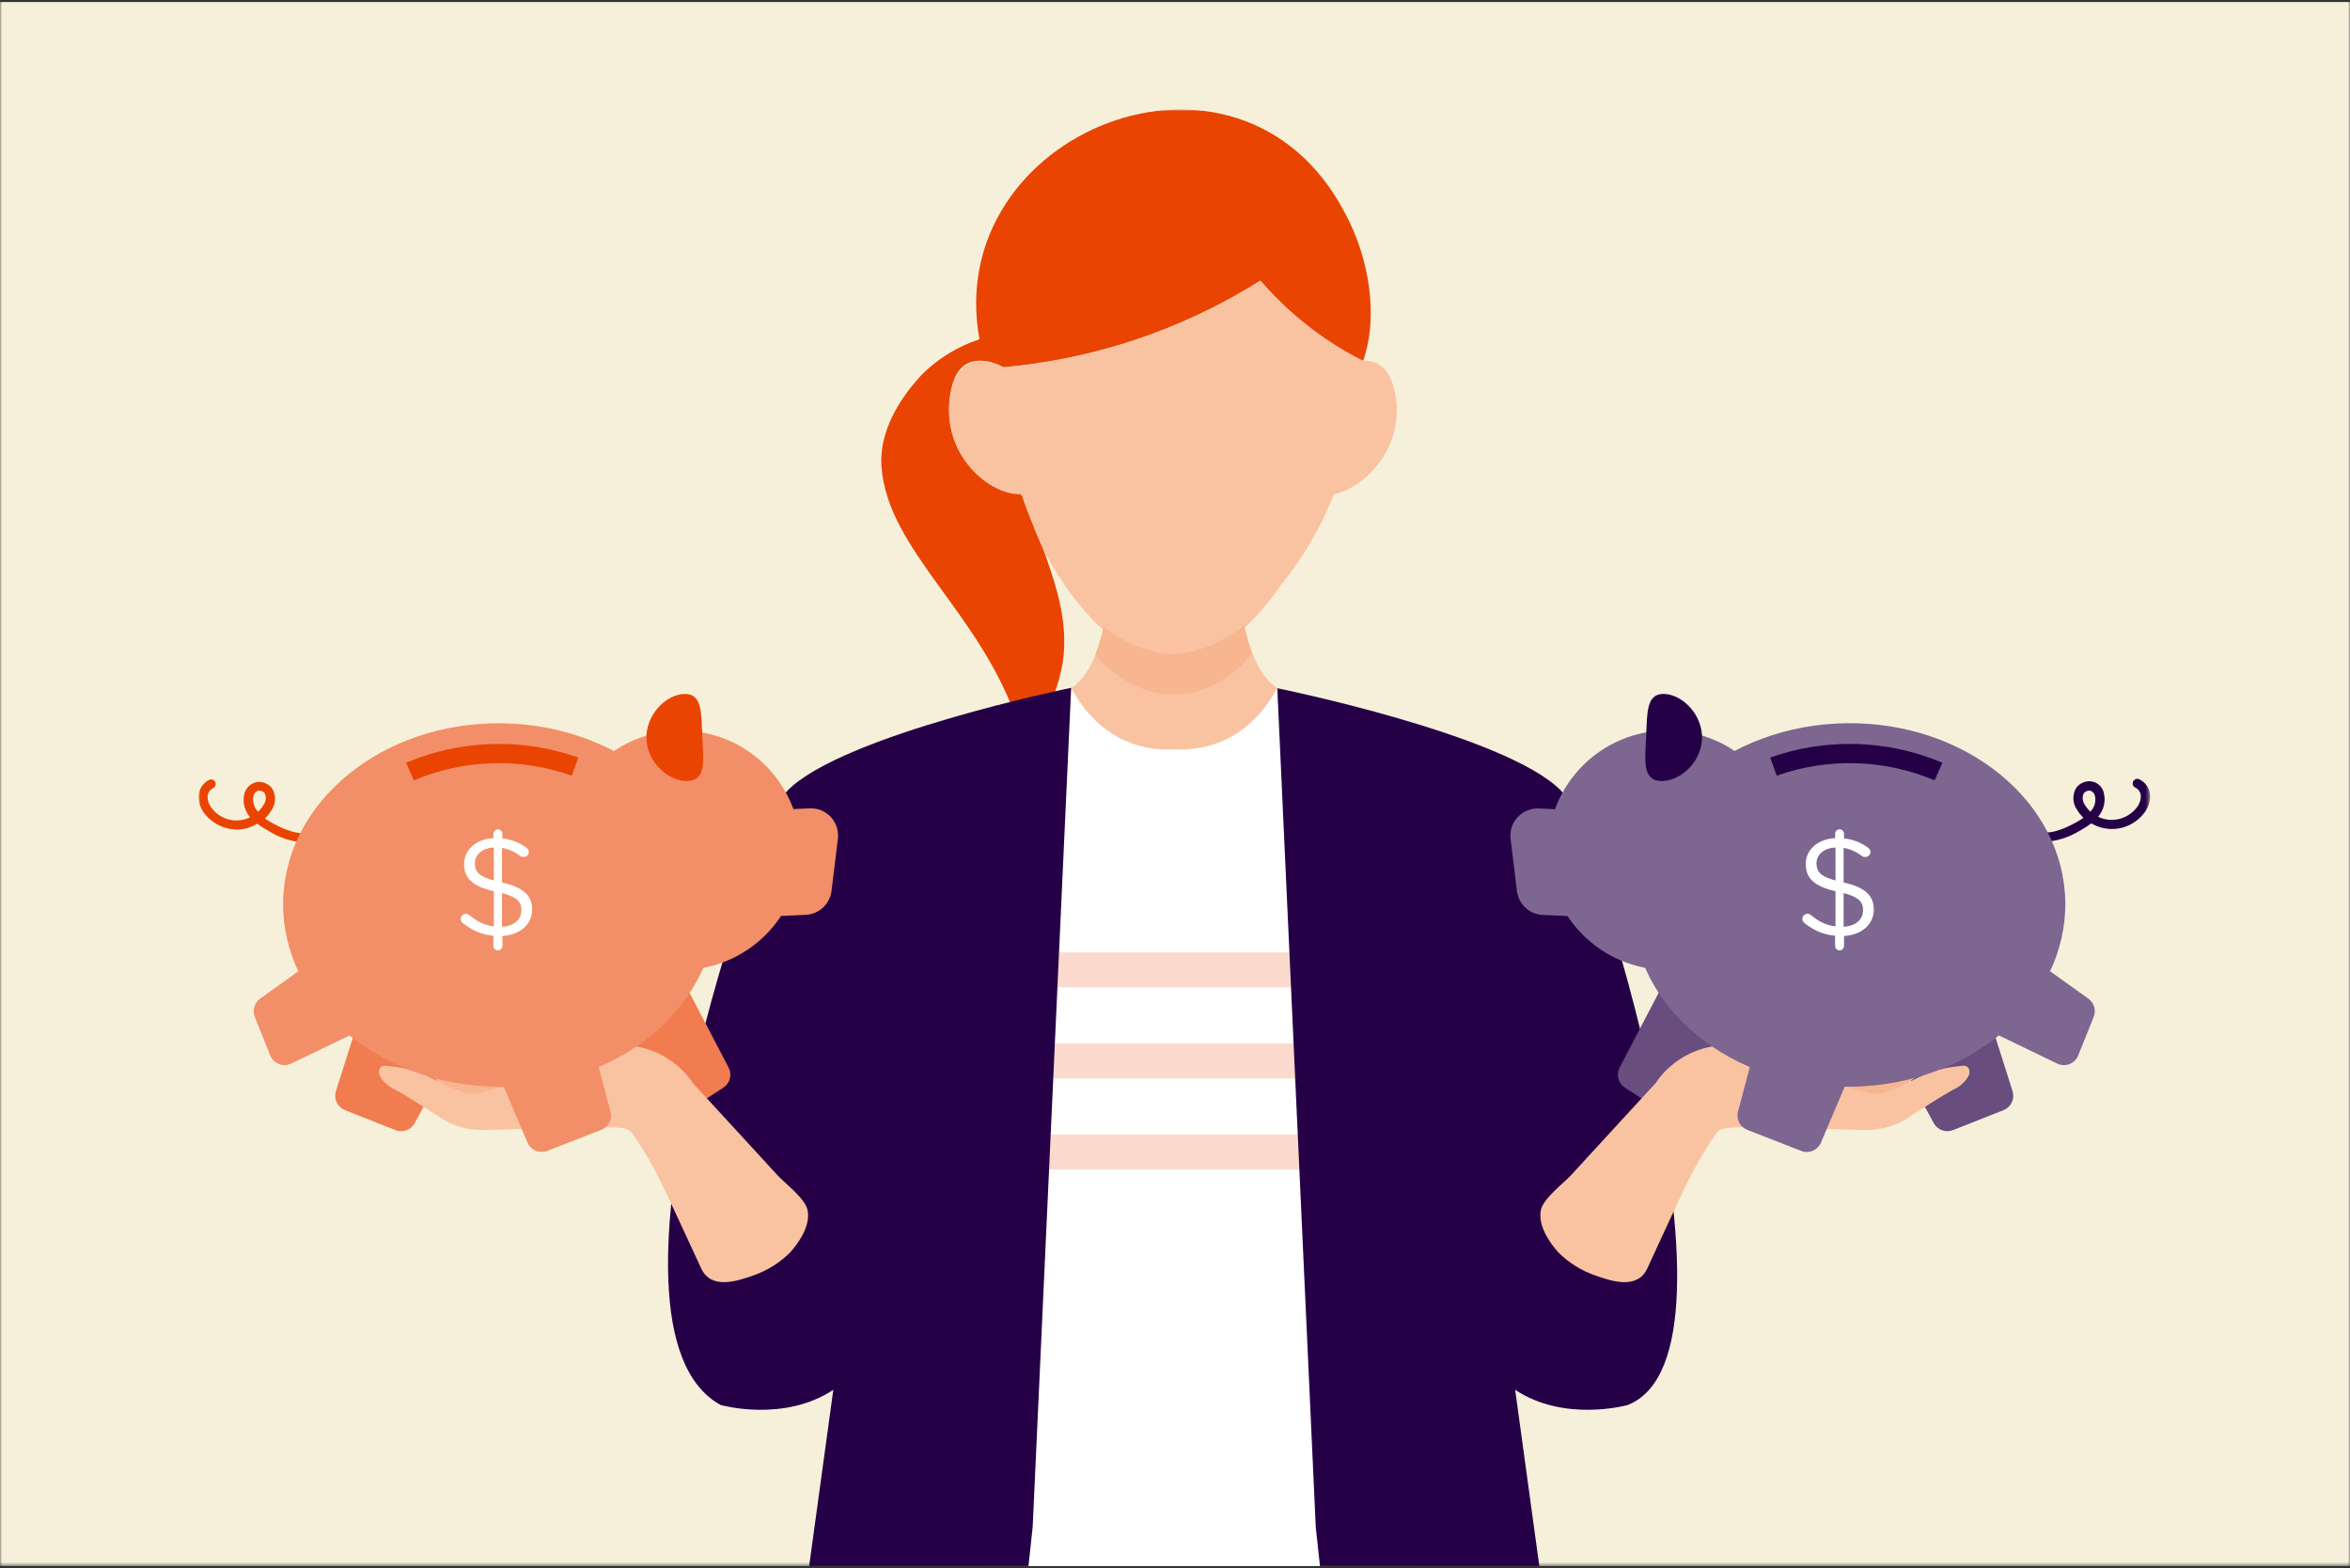 <svg width="580" height="387" viewBox="0 0 580 387" fill="none" xmlns="http://www.w3.org/2000/svg">
<rect x="0" y="0" width="580" height="387" fill="#333333" stroke="none"/>
<g clip-path="url(#clip0_1020_3)">
<mask id="mask0_1020_3" style="mask-type:luminance" maskUnits="userSpaceOnUse" x="0" y="0" width="580" height="387">
<path d="M580 0H0V386.5H580V0Z" fill="white"/>
</mask>
<g mask="url(#mask0_1020_3)">
<path d="M580 0.5H0V386.5H580V0.5Z" fill="#F6F0DA"/>
</g>
<mask id="mask1_1020_3" style="mask-type:luminance" maskUnits="userSpaceOnUse" x="49" y="27" width="482" height="400">
<path d="M530.606 27H49V427H530.606V27Z" fill="white"/>
</mask>
<g mask="url(#mask1_1020_3)">
<path d="M331.904 52.497C305.91 2.817 232.36 32.605 241.743 83.724C236.466 85.468 231.657 88.394 227.684 92.28C221.894 98.411 216.903 106.667 217.559 115.222C219.156 136.141 242.414 151.427 251.382 178.933C251.529 179.422 251.816 179.858 252.207 180.186C252.598 180.515 253.076 180.722 253.583 180.783C254.091 180.844 254.604 180.755 255.062 180.527C255.519 180.301 255.901 179.944 256.159 179.504C259.249 174.583 261.342 169.103 262.318 163.376C263.831 153.038 260.351 143.513 256.8 133.574C254.974 129.76 253.397 125.83 252.081 121.811C243.896 121.967 231.376 110.717 234.813 95.902C236.238 89.642 239.732 88.772 242.941 89.086C243.917 89.194 244.876 89.43 245.792 89.784C246.445 90.03 247.082 90.31 247.703 90.626C250.27 90.397 252.766 90.113 255.218 89.756C275.07 86.925 294.102 79.938 311.071 69.251C317.407 76.604 324.984 82.785 333.459 87.517L336.424 89.071C340.346 77.935 337.85 63.404 331.904 52.497Z" fill="#EA4403"/>
<path d="M242.198 388.386L264.371 169.778H315.248L350.468 388.386H242.198Z" fill="white"/>
<path d="M338.704 235.043H240.158V243.683H338.704V235.043Z" fill="#FBDACD"/>
<path d="M338.704 257.515H240.158V266.156H338.704V257.515Z" fill="#FBDACD"/>
<path d="M338.704 279.96H240.158V288.601H338.704V279.96Z" fill="#FBDACD"/>
<path d="M272.4 154.722C271.073 161.295 268.264 167.455 264.386 169.78C270.716 181.515 280.512 185.464 289.81 184.951C299.12 185.437 308.889 181.515 315.248 169.78C311.285 167.413 308.461 161.053 307.134 154.337C302.226 158.592 296.028 161.073 289.539 161.38C283.254 161.082 277.237 158.745 272.4 154.722Z" fill="#F9C3A2"/>
<path d="M336.338 89.072C339.462 88.83 342.769 90.241 344.181 96.315C347.289 109.734 337.237 120.286 329.237 121.982C326.054 130.044 321.658 137.574 316.204 144.312C314.108 147.406 311.75 150.315 309.16 153.01C308.476 153.709 307.735 154.436 307.035 154.993C302.141 159.283 295.94 161.794 289.44 162.122C283.166 161.813 277.161 159.476 272.328 155.462C271.434 154.718 270.581 153.924 269.776 153.082C264.464 147.45 260.07 141.015 256.758 134.016C256.244 132.591 255.331 130.909 255.06 129.74C254.006 127.287 252.993 124.477 252.209 121.968C252.095 121.968 252.209 122.282 252.095 122.295L251.767 121.968C243.597 122.11 231.391 111.174 234.827 96.387C236.252 90.126 239.746 88.844 242.968 89.172C243.946 89.281 244.904 89.516 245.821 89.87C246.466 90.105 247.095 90.38 247.703 90.697C250.284 90.484 252.765 90.199 255.218 89.842C275.072 87.008 294.104 80.016 311.071 69.322C317.391 76.629 324.938 82.777 333.373 87.488L336.338 89.072Z" fill="#F9C3A2"/>
<path d="M272.4 154.722C272.4 154.722 280.5 161.395 289.512 161.395C298.524 161.395 307.065 154.394 307.065 154.394C307.553 156.731 308.23 159.025 309.09 161.253C309.09 161.253 301.718 171.42 289.512 171.42C277.947 171.42 270.318 161.666 270.318 161.666C271.168 159.401 271.863 157.081 272.4 154.722Z" fill="#F7B590"/>
<path fill-rule="evenodd" clip-rule="evenodd" d="M85.147 273.985L97.596 278.905C98.459 279.249 99.419 279.265 100.294 278.95C101.169 278.634 101.898 278.009 102.344 277.194L111.242 260.853C111.507 260.37 111.663 259.836 111.701 259.287C111.739 258.737 111.656 258.186 111.459 257.672C111.263 257.158 110.956 256.692 110.562 256.308C110.167 255.924 109.694 255.631 109.174 255.448L93.218 249.816C92.736 249.648 92.225 249.576 91.716 249.608C91.206 249.639 90.708 249.773 90.251 250C89.793 250.227 89.386 250.543 89.053 250.931C88.721 251.319 88.469 251.769 88.313 252.254L82.909 269.295C82.618 270.215 82.687 271.21 83.103 272.082C83.518 272.952 84.249 273.633 85.147 273.985Z" fill="#F07C4F"/>
<path d="M194.359 195.118C188.399 201.164 143.111 327.73 177.876 346.751C177.876 346.751 193.389 351.143 205.667 343L199.449 388.359H253.635L254.875 376.852L264.372 169.751C264.372 169.751 207.948 181.301 194.359 195.118Z" fill="#260046"/>
<path fill-rule="evenodd" clip-rule="evenodd" d="M169.034 274.612L178.531 268.423C179.326 267.909 179.899 267.117 180.138 266.201C180.379 265.286 180.268 264.313 179.828 263.475L169.305 243.327C169.04 242.813 168.66 242.367 168.197 242.022C167.733 241.677 167.198 241.443 166.629 241.337C166.061 241.231 165.476 241.256 164.918 241.411C164.362 241.565 163.848 241.846 163.416 242.229L150.924 253.237C150.55 253.568 150.244 253.97 150.025 254.42C149.806 254.87 149.677 255.357 149.647 255.857C149.617 256.357 149.684 256.856 149.848 257.33C150.01 257.803 150.265 258.239 150.597 258.613L164.1 273.927C164.703 274.616 165.534 275.062 166.439 275.189C167.346 275.314 168.267 275.109 169.034 274.612Z" fill="#F07C4F"/>
<path d="M160.208 262.736C160.208 262.536 160.208 262.336 160.208 262.122C159.895 260.211 159.424 259.27 157.813 258.585C152.366 256.218 145.849 257.416 140.402 259.171C138.834 259.787 137.178 260.153 135.496 260.254C132.146 260.254 128.995 257.787 126.457 255.691C124.46 254.037 122.179 252.169 119.583 251.727C118.813 251.599 117.402 251.428 117.302 252.626C117.302 253.58 118.186 254.636 118.728 255.206C121.308 257.816 123.904 261.167 127.355 262.336C131.333 263.662 119.312 260.639 118.699 260.44C118.086 260.24 110.999 252.355 106.336 251.684C105.267 251.542 103.884 252.113 104.269 253.553C104.654 254.993 106.422 256.291 107.292 257.174C110.144 260.025 113.181 262.678 113.181 262.678C111.142 261.11 109.032 259.641 106.907 258.215C105.21 257.089 103.499 255.991 101.717 255.035C100.43 254.164 98.971 253.58 97.439 253.324C97.071 253.295 96.704 253.382 96.387 253.571C96.07 253.76 95.82 254.043 95.671 254.38C94.573 256.932 99.621 260.083 101.046 261.223C106.821 265.601 116.247 273.515 116.732 273.701C117.216 273.886 152.252 276.553 157.67 269.01C158.346 268.236 158.947 267.4 159.466 266.514C160.04 265.341 160.297 264.038 160.208 262.736Z" fill="#F7B590"/>
<path d="M199.435 299.566C199.419 299.26 199.38 298.954 199.321 298.653C198.722 295.802 193.86 292.137 191.935 290.099C188.816 286.704 185.699 283.306 182.581 279.903C178.674 275.662 174.772 271.418 170.874 267.169C170.874 267.169 163.288 254.194 145.079 258.913C142.622 259.591 140.281 260.634 138.135 262.008C135.953 263.348 134.128 265.044 131.761 265.886C129.166 266.827 126.542 267.611 123.89 268.324C122.464 268.68 121.166 269.009 119.797 269.322C118.582 269.781 117.288 269.994 115.99 269.949C111.27 269.051 107.349 266.142 102.872 264.502C100.513 263.758 98.079 263.28 95.614 263.077C95.335 262.997 95.042 262.981 94.756 263.028C94.47 263.074 94.198 263.184 93.96 263.348C93.723 263.658 93.58 264.029 93.547 264.418C93.514 264.807 93.593 265.198 93.774 265.544C94.614 267.038 95.921 268.216 97.496 268.895C100.947 270.834 104.312 273.016 107.634 275.154C110.495 277.259 113.878 278.536 117.416 278.847C123.39 279.105 151.083 277.293 154.775 278.676C155.631 279.005 156.286 280.103 156.815 280.887C161.477 287.461 164.842 295.446 168.336 302.818C169.947 306.24 171.473 309.719 173.112 313.141C175.579 318.288 181.839 316.221 185.946 314.766C189.314 313.599 192.378 311.694 194.915 309.191C197.011 306.923 199.634 303.089 199.435 299.566Z" fill="#F9C3A2"/>
<path d="M197.232 214.57C199.847 198.464 188.908 183.287 172.802 180.673C156.696 178.058 141.52 188.996 138.905 205.103C136.291 221.209 147.228 236.386 163.334 239C179.441 241.615 194.618 230.677 197.232 214.57Z" fill="#F28F68"/>
<path fill-rule="evenodd" clip-rule="evenodd" d="M182.866 226.502L198.85 225.774C200.439 225.706 201.953 225.074 203.12 223.992C204.287 222.911 205.033 221.451 205.224 219.871L206.793 207.039C206.913 206.067 206.822 205.082 206.522 204.15C206.224 203.218 205.724 202.364 205.06 201.645C204.396 200.927 203.583 200.362 202.678 199.99C201.772 199.62 200.797 199.45 199.819 199.496L181.682 200.308C179.899 200.389 178.221 201.175 177.018 202.494C175.815 203.812 175.184 205.554 175.265 207.337L175.835 220.071C175.874 220.956 176.087 221.823 176.46 222.625C176.835 223.427 177.363 224.148 178.017 224.745C178.67 225.342 179.434 225.804 180.266 226.107C181.098 226.408 181.982 226.543 182.866 226.502Z" fill="#F28F68"/>
<path fill-rule="evenodd" clip-rule="evenodd" d="M135.112 284.024L148.373 278.847C149.253 278.507 149.975 277.852 150.4 277.009C150.824 276.165 150.921 275.194 150.669 274.285L145.636 255.32C145.488 254.783 145.224 254.284 144.862 253.859C144.501 253.436 144.051 253.095 143.544 252.864C143.036 252.632 142.484 252.516 141.927 252.522C141.369 252.527 140.82 252.655 140.317 252.896L124.918 260.268C124.031 260.692 123.344 261.443 122.998 262.362C122.653 263.282 122.676 264.299 123.063 265.202L130.192 281.985C130.581 282.903 131.314 283.631 132.234 284.013C133.155 284.394 134.188 284.398 135.112 284.024Z" fill="#F28F68"/>
<path fill-rule="evenodd" clip-rule="evenodd" d="M62.902 251.028L66.695 260.468C66.888 260.952 67.178 261.39 67.548 261.757C67.918 262.124 68.359 262.412 68.844 262.602C69.329 262.791 69.848 262.879 70.369 262.861C70.89 262.842 71.401 262.717 71.871 262.492L89.595 253.937C90.047 253.722 90.451 253.419 90.786 253.047C91.12 252.676 91.378 252.242 91.545 251.771C91.712 251.299 91.784 250.799 91.758 250.3C91.732 249.801 91.607 249.311 91.392 248.86L85.56 236.682C85.319 236.175 84.968 235.728 84.533 235.371C84.098 235.015 83.59 234.76 83.045 234.624C82.499 234.487 81.931 234.473 81.379 234.583C80.828 234.692 80.308 234.922 79.856 235.257L64.171 246.479C63.48 246.985 62.98 247.709 62.75 248.533C62.52 249.358 62.573 250.237 62.902 251.028Z" fill="#F28F68"/>
<path d="M66.111 204.957C65.199 204.469 64.326 203.912 63.502 203.288C62.177 204.094 60.683 204.581 59.138 204.714C57.559 204.809 55.979 204.535 54.524 203.914C53.069 203.293 51.778 202.341 50.754 201.135C49.678 199.901 49.058 198.336 49 196.7C48.995 195.8 49.249 194.919 49.732 194.16C50.215 193.402 50.906 192.798 51.724 192.422C51.995 192.322 52.294 192.33 52.559 192.445C52.824 192.558 53.036 192.77 53.15 193.036C53.208 193.174 53.239 193.323 53.239 193.473C53.24 193.624 53.211 193.773 53.154 193.911C53.097 194.051 53.013 194.177 52.907 194.285C52.801 194.39 52.675 194.475 52.536 194.533C52.134 194.742 51.799 195.06 51.569 195.451C51.34 195.842 51.225 196.29 51.239 196.743C51.286 197.841 51.72 198.886 52.465 199.694C53.557 201.027 55.067 201.949 56.751 202.312C58.434 202.674 60.191 202.455 61.734 201.69C61.05 200.91 60.564 199.977 60.316 198.969C60.068 197.963 60.065 196.91 60.308 195.901C60.487 195.216 60.846 194.59 61.347 194.089C61.848 193.589 62.474 193.23 63.16 193.05C63.808 192.914 64.481 192.948 65.113 193.149C65.93 193.397 66.649 193.897 67.166 194.576C67.672 195.417 67.918 196.39 67.875 197.372C67.832 198.353 67.501 199.299 66.924 200.094C66.487 200.789 65.97 201.43 65.384 202.005C65.969 202.404 66.596 202.775 67.209 203.117C71.573 205.57 75.052 206.226 77.832 205.156C77.973 205.095 78.125 205.063 78.278 205.063C78.431 205.062 78.583 205.092 78.725 205.151C78.866 205.21 78.995 205.296 79.102 205.406C79.209 205.516 79.293 205.647 79.348 205.789C79.404 205.932 79.43 206.085 79.425 206.238C79.421 206.391 79.385 206.543 79.321 206.681C79.256 206.821 79.165 206.946 79.051 207.048C78.937 207.152 78.804 207.23 78.659 207.281C77.463 207.739 76.19 207.962 74.909 207.937C71.773 207.694 68.749 206.669 66.111 204.957ZM63.673 195.147C63.397 195.253 63.151 195.426 62.957 195.649C62.763 195.873 62.627 196.141 62.561 196.429C62.422 197.084 62.439 197.76 62.61 198.407C62.781 199.054 63.101 199.651 63.544 200.15L63.687 200.323C64.192 199.858 64.628 199.325 64.985 198.739C65.31 198.328 65.515 197.834 65.578 197.314C65.641 196.792 65.559 196.265 65.341 195.787C65.118 195.502 64.808 195.297 64.457 195.203L63.958 195.118L63.673 195.147Z" fill="#EA4403"/>
<path d="M176.755 224.066C177.082 199.294 153.423 178.894 123.911 178.503C94.397 178.11 70.205 197.877 69.876 222.649C69.548 247.422 93.207 267.823 122.72 268.214C152.234 268.605 176.426 248.84 176.755 224.066Z" fill="#F28F68"/>
<path d="M102.13 192.594C114.524 187.352 128.431 186.94 141.114 191.438L142.726 186.962C128.894 182.062 113.729 182.519 100.219 188.244L102.13 192.594Z" fill="#EA4403"/>
<path fill-rule="evenodd" clip-rule="evenodd" d="M159.552 182.455C159.822 188.387 165.256 192.964 169.79 192.75C174.325 192.536 173.612 187.759 173.341 181.827C173.07 175.895 173.341 171.062 168.807 171.261C164.271 171.461 159.295 176.509 159.552 182.455Z" fill="#EA4403"/>
<path fill-rule="evenodd" clip-rule="evenodd" d="M494.472 273.985L482.024 278.905C481.16 279.249 480.2 279.265 479.325 278.95C478.451 278.634 477.721 278.009 477.276 277.194L468.378 260.853C468.113 260.37 467.955 259.836 467.918 259.287C467.881 258.737 467.962 258.186 468.16 257.672C468.356 257.158 468.663 256.692 469.057 256.308C469.452 255.924 469.926 255.631 470.445 255.448L486.401 249.816C486.884 249.648 487.394 249.576 487.903 249.608C488.413 249.639 488.911 249.773 489.369 250C489.826 250.227 490.233 250.543 490.565 250.931C490.899 251.319 491.151 251.769 491.306 252.254L496.711 269.295C497.002 270.215 496.932 271.21 496.517 272.082C496.102 272.952 495.371 273.633 494.472 273.985Z" fill="#684D7E"/>
<path d="M385.26 195.117C391.221 201.162 434.64 333.674 401.744 346.749C401.744 346.749 386.231 351.142 373.953 343L380.171 388.358H325.985L324.744 376.951L315.248 169.85C315.248 169.85 371.686 181.3 385.26 195.117Z" fill="#260046"/>
<path d="M419.413 262.736C419.413 262.536 419.413 262.336 419.484 262.122C419.797 260.211 420.267 259.27 421.88 258.585C427.327 256.218 433.843 257.416 439.29 259.171C440.857 259.787 442.513 260.153 444.195 260.254C447.546 260.254 450.696 257.787 453.235 255.691C455.232 254.037 457.585 252.169 460.108 251.727C460.878 251.599 462.29 251.428 462.39 252.626C462.461 253.58 461.505 254.636 460.963 255.206C458.383 257.816 455.787 261.167 452.336 262.336C448.358 263.662 460.379 260.639 460.992 260.44C461.605 260.24 468.692 252.355 473.355 251.684C474.424 251.542 475.807 252.113 475.422 253.553C475.038 254.993 473.226 256.304 472.315 257.203C469.462 260.054 466.424 262.707 466.424 262.707C468.464 261.138 470.575 259.669 472.699 258.243C474.396 257.116 476.107 256.02 477.889 255.064C479.176 254.193 480.635 253.609 482.167 253.353C482.534 253.324 482.903 253.411 483.219 253.6C483.536 253.789 483.786 254.07 483.936 254.407C485.034 256.96 479.985 260.112 478.56 261.252C472.784 265.63 463.359 273.544 462.874 273.729C462.39 273.915 427.354 276.581 421.936 269.037C421.259 268.264 420.659 267.429 420.14 266.543C419.565 265.36 419.314 264.047 419.413 262.736Z" fill="#F7B590"/>
<path fill-rule="evenodd" clip-rule="evenodd" d="M410.586 274.612L401.032 268.423C400.237 267.909 399.664 267.117 399.424 266.201C399.184 265.286 399.295 264.313 399.734 263.475L410.257 243.327C410.522 242.813 410.901 242.367 411.365 242.022C411.829 241.677 412.366 241.443 412.934 241.337C413.502 241.231 414.087 241.256 414.644 241.411C415.201 241.565 415.715 241.846 416.147 242.229L428.638 253.237C429.012 253.568 429.318 253.97 429.537 254.42C429.756 254.87 429.885 255.357 429.915 255.857C429.947 256.357 429.878 256.856 429.715 257.33C429.552 257.803 429.298 258.239 428.966 258.613L415.462 273.927C414.863 274.6 414.043 275.039 413.149 275.165C412.257 275.29 411.348 275.094 410.586 274.612Z" fill="#684D7E"/>
<path d="M380.184 299.566C380.201 299.26 380.239 298.954 380.299 298.653C380.898 295.802 385.76 292.137 387.685 290.099C390.804 286.704 393.921 283.306 397.039 279.903C400.947 275.662 404.849 271.418 408.746 267.169C408.746 267.169 416.333 254.194 434.541 258.913C437.002 259.592 439.347 260.635 441.5 262.008C443.667 263.348 445.493 265.044 447.86 265.886C450.454 266.827 453.092 267.611 455.73 268.324C457.156 268.68 458.454 269.009 459.823 269.322C461.038 269.781 462.332 269.994 463.63 269.949C468.35 269.051 472.271 266.142 476.749 264.502C479.108 263.758 481.542 263.28 484.007 263.077C484.285 262.997 484.577 262.981 484.864 263.028C485.149 263.074 485.421 263.184 485.661 263.348C485.897 263.658 486.04 264.029 486.073 264.418C486.105 264.807 486.027 265.198 485.846 265.544C485.011 267.042 483.702 268.22 482.125 268.895C478.687 270.834 475.309 273.016 471.986 275.154C469.126 277.259 465.742 278.536 462.204 278.847C456.23 279.105 428.538 277.293 424.845 278.676C423.989 279.005 423.334 280.103 422.805 280.887C418.143 287.461 414.778 295.446 411.284 302.818C409.673 306.24 408.148 309.719 406.522 313.141C404.041 318.288 397.781 316.221 393.689 314.766C390.323 313.595 387.259 311.69 384.719 309.191C382.609 306.923 379.986 303.089 380.184 299.566Z" fill="#F9C3A2"/>
<path d="M411.555 239.365C427.873 239.365 441.1 226.138 441.1 209.82C441.1 193.503 427.873 180.274 411.555 180.274C395.238 180.274 382.01 193.503 382.01 209.82C382.01 226.138 395.238 239.365 411.555 239.365Z" fill="#7D6690"/>
<path fill-rule="evenodd" clip-rule="evenodd" d="M396.755 226.503L380.77 225.804C379.181 225.735 377.667 225.103 376.5 224.022C375.333 222.941 374.588 221.48 374.396 219.9L372.827 207.068C372.706 206.096 372.798 205.112 373.097 204.18C373.397 203.248 373.895 202.393 374.56 201.674C375.225 200.956 376.037 200.392 376.943 200.02C377.848 199.649 378.823 199.479 379.801 199.525L397.938 200.338C399.721 200.418 401.399 201.204 402.603 202.523C403.805 203.841 404.436 205.583 404.354 207.367L403.785 220.1C403.699 221.881 402.912 223.555 401.594 224.755C400.275 225.955 398.535 226.584 396.755 226.503Z" fill="#7D6690"/>
<path fill-rule="evenodd" clip-rule="evenodd" d="M444.509 284.023L431.248 278.847C430.377 278.508 429.662 277.859 429.238 277.026C428.816 276.191 428.713 275.232 428.953 274.328L433.986 255.363C434.129 254.821 434.389 254.318 434.749 253.889C435.108 253.46 435.558 253.115 436.066 252.879C436.573 252.643 437.127 252.523 437.687 252.526C438.247 252.529 438.799 252.655 439.305 252.896L454.704 260.268C455.591 260.692 456.278 261.442 456.624 262.362C456.969 263.282 456.945 264.299 456.559 265.201L449.428 281.985C449.041 282.903 448.308 283.631 447.388 284.013C446.467 284.394 445.432 284.398 444.509 284.023Z" fill="#7D6690"/>
<path fill-rule="evenodd" clip-rule="evenodd" d="M516.718 251.028L512.925 260.468C512.732 260.952 512.441 261.39 512.072 261.757C511.702 262.124 511.261 262.412 510.776 262.602C510.291 262.791 509.772 262.879 509.251 262.861C508.731 262.842 508.219 262.717 507.749 262.492L490.025 253.937C489.574 253.722 489.169 253.419 488.834 253.047C488.5 252.676 488.242 252.242 488.074 251.771C487.908 251.299 487.836 250.799 487.861 250.3C487.888 249.801 488.012 249.311 488.227 248.86L494.06 236.682C494.302 236.175 494.652 235.728 495.087 235.371C495.521 235.015 496.029 234.76 496.575 234.624C497.12 234.487 497.689 234.473 498.24 234.583C498.791 234.692 499.312 234.922 499.763 235.257L515.449 246.479C516.139 246.985 516.64 247.709 516.87 248.533C517.1 249.358 517.047 250.237 516.718 251.028Z" fill="#7D6690"/>
<path d="M504.696 207.779C503.415 207.805 502.143 207.583 500.946 207.124C500.801 207.073 500.668 206.994 500.555 206.892C500.441 206.788 500.349 206.664 500.285 206.524C500.221 206.385 500.185 206.234 500.18 206.081C500.175 205.927 500.202 205.775 500.257 205.632C500.313 205.489 500.397 205.359 500.504 205.249C500.611 205.14 500.739 205.053 500.881 204.993C501.023 204.934 501.175 204.904 501.328 204.905C501.481 204.906 501.632 204.939 501.773 204.999C504.625 206.082 508.033 205.413 512.396 202.96C513.01 202.617 513.637 202.246 514.221 201.848C513.635 201.274 513.119 200.632 512.682 199.937C512.105 199.143 511.774 198.195 511.73 197.214C511.687 196.232 511.934 195.261 512.439 194.419C512.957 193.739 513.676 193.24 514.492 192.992C514.987 192.829 515.51 192.772 516.027 192.826C516.546 192.879 517.046 193.043 517.496 193.304C517.947 193.566 518.337 193.92 518.639 194.342C518.942 194.766 519.153 195.249 519.255 195.759C519.497 196.769 519.495 197.824 519.247 198.834C518.999 199.843 518.513 200.779 517.83 201.563C518.72 202.006 519.689 202.267 520.681 202.332C521.899 202.41 523.119 202.2 524.241 201.719C525.363 201.239 526.357 200.502 527.141 199.566C527.886 198.758 528.32 197.712 528.367 196.614C528.381 196.161 528.266 195.714 528.036 195.322C527.806 194.932 527.472 194.613 527.069 194.405C526.789 194.289 526.567 194.068 526.451 193.788C526.334 193.508 526.334 193.195 526.449 192.914C526.565 192.635 526.787 192.412 527.066 192.295C527.345 192.18 527.659 192.179 527.939 192.294C528.756 192.67 529.447 193.273 529.931 194.031C530.414 194.79 530.668 195.673 530.662 196.572C530.604 198.207 529.986 199.773 528.909 201.006C527.391 202.827 525.274 204.046 522.938 204.449C520.603 204.851 518.201 204.409 516.161 203.202C515.336 203.826 514.463 204.384 513.552 204.871C510.89 206.568 507.845 207.567 504.696 207.779ZM515.661 195.118C515.492 195.119 515.323 195.148 515.163 195.203C514.813 195.297 514.502 195.502 514.279 195.787C514.061 196.265 513.979 196.792 514.042 197.314C514.105 197.834 514.311 198.327 514.636 198.739C514.992 199.324 515.428 199.858 515.932 200.322L516.076 200.15C516.521 199.649 516.843 199.05 517.014 198.401C517.185 197.751 517.2 197.072 517.059 196.415C516.992 196.129 516.856 195.863 516.662 195.641C516.468 195.421 516.223 195.25 515.947 195.146L515.661 195.118Z" fill="#260046"/>
<path d="M456.884 268.201C486.398 267.809 510.057 247.409 509.728 222.637C509.399 197.863 485.207 178.098 455.694 178.489C426.18 178.882 402.521 199.281 402.85 224.054C403.179 248.828 427.371 268.593 456.884 268.201Z" fill="#7D6690"/>
<path d="M477.489 192.594C465.095 187.352 451.188 186.94 438.506 191.438L436.894 186.962C450.725 182.062 465.89 182.519 479.4 188.244L477.489 192.594Z" fill="#260046"/>
<path fill-rule="evenodd" clip-rule="evenodd" d="M420.067 182.455C419.796 188.387 414.364 192.964 409.844 192.75C405.324 192.536 406.008 187.759 406.279 181.827C406.55 175.895 406.279 171.062 410.813 171.261C415.348 171.461 420.325 176.509 420.067 182.455Z" fill="#260046"/>
<path d="M121.788 205.78C121.788 205.193 122.304 204.676 122.892 204.676C123.478 204.676 123.996 205.193 123.996 205.78V206.919C126.273 207.16 128.068 207.919 129.827 209.127C130.208 209.403 130.518 209.748 130.518 210.266C130.518 210.991 129.931 211.509 129.206 211.509C128.965 211.509 128.723 211.474 128.447 211.267C126.929 210.162 125.446 209.506 123.893 209.265V217.789C129.137 218.961 131.345 220.997 131.345 224.483C131.345 228.175 128.309 230.728 123.996 231.005V233.454C123.996 234.042 123.478 234.559 122.892 234.559C122.304 234.559 121.788 234.042 121.788 233.454V230.935C118.958 230.695 116.542 229.624 114.299 227.864C113.92 227.588 113.713 227.244 113.713 226.76C113.713 226.07 114.299 225.518 114.99 225.518C115.335 225.518 115.611 225.656 115.783 225.794C117.612 227.347 119.51 228.348 121.892 228.624V219.962C116.784 218.754 114.541 216.857 114.541 213.234C114.541 209.68 117.543 207.056 121.788 206.85V205.78ZM128.689 224.655C128.689 222.619 127.654 221.377 123.893 220.411V228.727C126.86 228.555 128.689 226.933 128.689 224.655ZM117.198 213.061C117.198 215.063 118.13 216.304 121.892 217.306V209.162C118.958 209.299 117.198 210.956 117.198 213.061Z" fill="white"/>
<path d="M452.916 205.78C452.916 205.193 453.433 204.676 454.02 204.676C454.607 204.676 455.124 205.193 455.124 205.78V206.919C457.401 207.16 459.196 207.919 460.955 209.127C461.336 209.403 461.646 209.748 461.646 210.266C461.646 210.991 461.059 211.509 460.334 211.509C460.093 211.509 459.851 211.474 459.576 211.267C458.057 210.162 456.574 209.506 455.021 209.265V217.789C460.265 218.961 462.474 220.997 462.474 224.483C462.474 228.175 459.437 230.728 455.124 231.005V233.454C455.124 234.042 454.607 234.559 454.02 234.559C453.433 234.559 452.916 234.042 452.916 233.454V230.935C450.086 230.695 447.67 229.624 445.427 227.864C445.048 227.588 444.841 227.244 444.841 226.76C444.841 226.07 445.427 225.518 446.118 225.518C446.463 225.518 446.738 225.656 446.912 225.794C448.741 227.347 450.638 228.348 453.02 228.624V219.962C447.912 218.754 445.669 216.857 445.669 213.234C445.669 209.68 448.671 207.056 452.916 206.85V205.78ZM459.818 224.655C459.818 222.619 458.782 221.377 455.021 220.411V228.727C457.989 228.555 459.818 226.933 459.818 224.655ZM448.326 213.061C448.326 215.063 449.258 216.304 453.02 217.306V209.162C450.086 209.299 448.326 210.956 448.326 213.061Z" fill="white"/>
</g>
</g>
<defs>
<clipPath id="clip0_1020_3">
<rect width="580" height="386.5" fill="white"/>
</clipPath>
</defs>
</svg>
